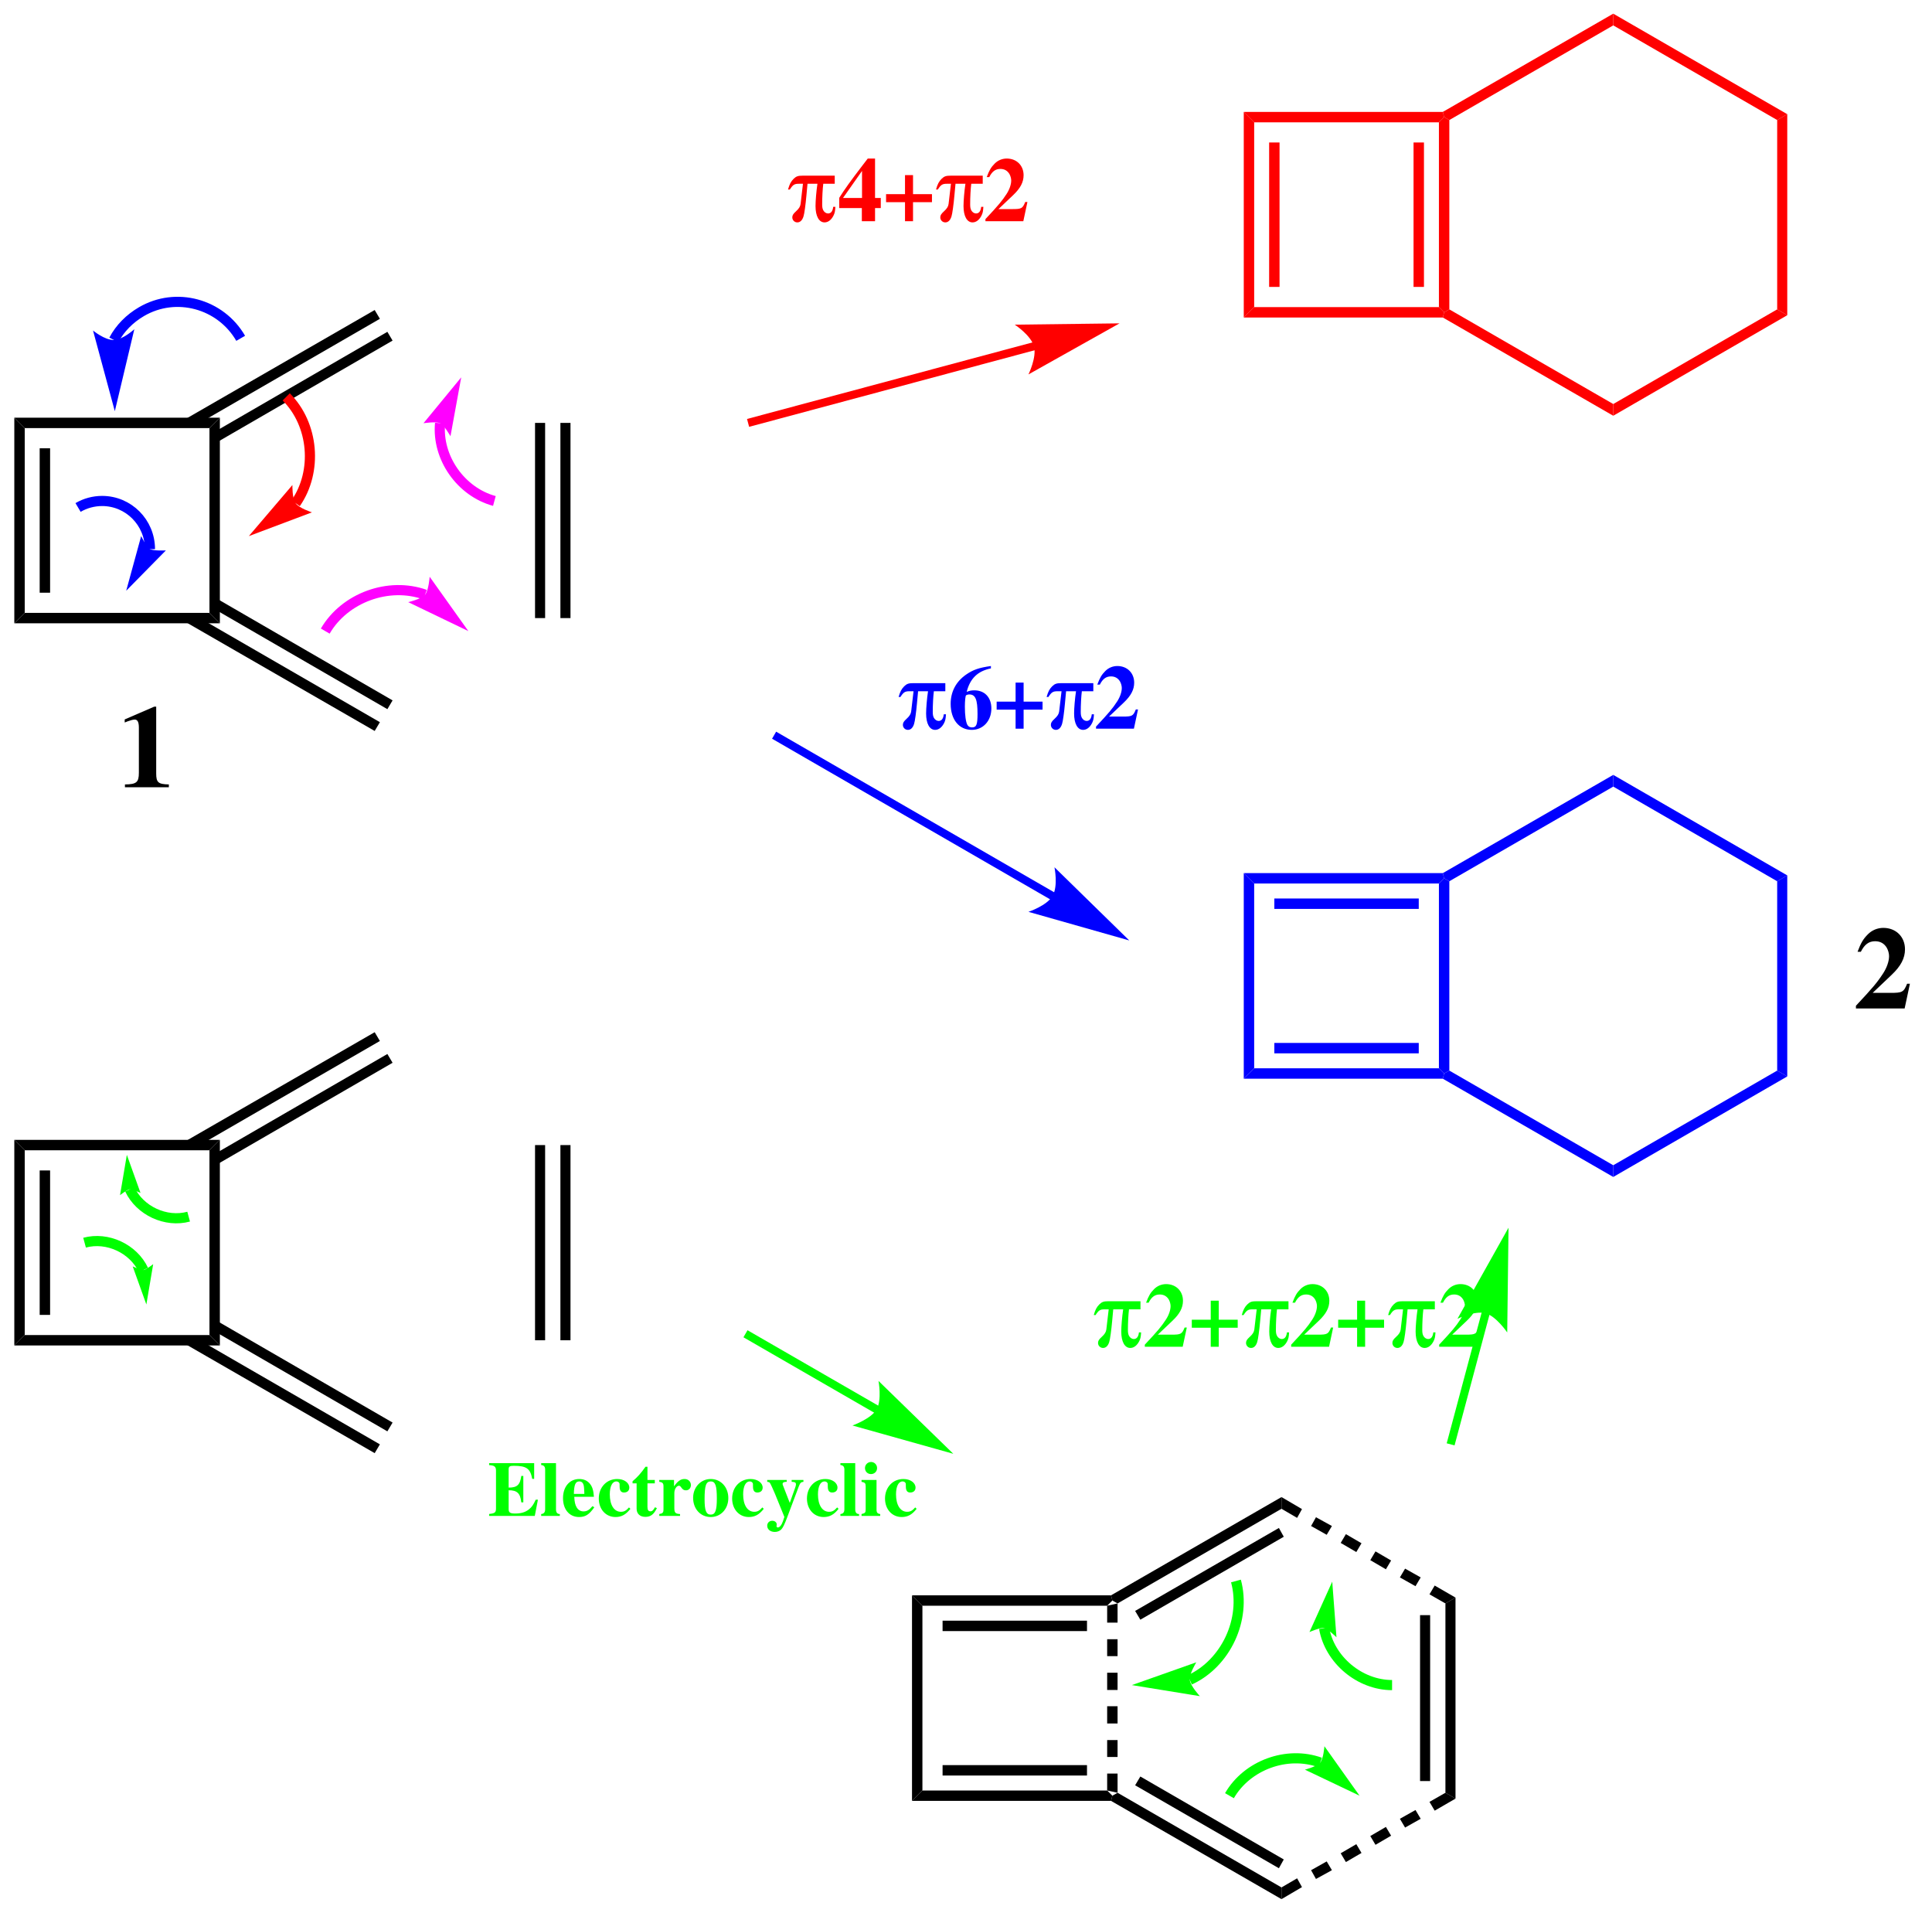 <?xml version="1.0" encoding="UTF-8"?>
<svg width="297pt" version="1.1" xmlns="http://www.w3.org/2000/svg" height="294pt" viewBox="0 0 297 294" xmlns:xlink="http://www.w3.org/1999/xlink">
 <defs>
  <clipPath id="Clip0">
   <path d="M0 0 L297 0 L297 294 L0 294 L0 0 Z" transform="translate(0, 0)"/>
  </clipPath>
 </defs>
 <g id="Background">
  <g id="Group1" clip-path="url(#Clip0)">
   <path style="fill:#000000; fill-rule:nonzero;stroke:none;" d="M1.6 30 L0 31.6 L0 0 L1.6 1.6 L1.6 30 Z" transform="translate(2.2, 64.2)"/>
   <path style="fill:#000000; fill-rule:nonzero;stroke:none;" d="M1.601 22.199 L0 22.199 L0 0 L1.601 0 L1.601 22.199 Z" transform="translate(6.1, 68.9)"/>
   <path style="fill:#000000; fill-rule:nonzero;stroke:none;" d="M30 0 L31.6 1.6 L0 1.6 L1.6 0 L30 0 Z" transform="translate(2.2, 94.2)"/>
   <path style="fill:#000000; fill-rule:nonzero;stroke:none;" d="M0 1.6 L1.6 0 L1.6 31.6 L0 30 L0 1.6 Z" transform="translate(32.2, 64.2)"/>
   <path style="fill:#000000; fill-rule:nonzero;stroke:none;" d="M1.6 1.6 L0 0 L31.6 0 L30 1.6 L1.6 1.6 Z" transform="translate(2.2, 64.2)"/>
   <path style="fill:#000000; fill-rule:nonzero;stroke:none;" d="M27.75 15.6 L26.95 16.95 L0 1.351 L0.801 0 L27.75 15.6 Z" transform="translate(32.6, 92.05)"/>
   <path style="fill:#000000; fill-rule:nonzero;stroke:none;" d="M29.7 16.7 L28.899 18.05 L0 1.4 L0.8 0 L29.7 16.7 Z" transform="translate(28.7, 94.3)"/>
   <path style="fill:#000000; fill-rule:nonzero;stroke:none;" d="M0 0 L1.55 0 L1.55 30 L0 30 L0 0 Z" transform="translate(82.25, 65)"/>
   <path style="fill:#000000; fill-rule:nonzero;stroke:none;" d="M0 0 L1.55 0 L1.55 30 L0 30 L0 0 Z" transform="translate(86.15, 65)"/>
   <path style="fill:#000000; fill-rule:nonzero;stroke:none;" d="M0.801 16.95 L0 15.6 L26.95 0 L27.75 1.35 L0.801 16.95 Z" transform="translate(32.6, 51)"/>
   <path style="fill:#000000; fill-rule:nonzero;stroke:none;" d="M0.8 18.05 L0 16.649 L28.899 0 L29.7 1.35 L0.8 18.05 Z" transform="translate(28.7, 47.65)"/>
   <path style="fill:#ff0000; fill-rule:nonzero;stroke:none;" d="M1.6 30 L0 31.6 L0 0 L1.6 1.6 L1.6 30 Z" transform="translate(191.2, 17.2)"/>
   <path style="fill:#ff0000; fill-rule:nonzero;stroke:none;" d="M1.6 22.199 L0 22.199 L0 0 L1.6 0 L1.6 22.199 Z" transform="translate(195.1, 21.9)"/>
   <path style="fill:#ff0000; fill-rule:nonzero;stroke:none;" d="M30 0 L30.8 0.8 L30.6 1.6 L0 1.6 L1.6 0 L30 0 Z" transform="translate(191.2, 47.2)"/>
   <path style="fill:#ff0000; fill-rule:nonzero;stroke:none;" d="M0 0.8 L0.8 0 L1.6 0.45 L1.6 29.55 L0.8 30 L0 29.2 L0 0.8 Z" transform="translate(221.2, 18)"/>
   <path style="fill:#ff0000; fill-rule:nonzero;stroke:none;" d="M0 0 L1.6 0 L1.6 22.199 L0 22.199 L0 0 Z" transform="translate(217.3, 21.9)"/>
   <path style="fill:#ff0000; fill-rule:nonzero;stroke:none;" d="M1.6 1.6 L0 0 L30.6 0 L30.8 0.8 L30 1.6 L1.6 1.6 Z" transform="translate(191.2, 17.2)"/>
   <path style="fill:#ff0000; fill-rule:nonzero;stroke:none;" d="M26.2 14.55 L26.2 16.351 L0 1.25 L0.2 0.45 L1 0 L26.2 14.55 Z" transform="translate(221.8, 47.55)"/>
   <path style="fill:#ff0000; fill-rule:nonzero;stroke:none;" d="M0 0.9 L1.55 0 L1.55 30.9 L0 30 L0 0.9 Z" transform="translate(273.2, 17.55)"/>
   <path style="fill:#ff0000; fill-rule:nonzero;stroke:none;" d="M1 16.351 L0.2 15.9 L0 15.101 L26.2 0 L26.2 1.801 L1 16.351 Z" transform="translate(221.8, 2.1)"/>
   <path style="fill:#ff0000; fill-rule:nonzero;stroke:none;" d="M26.75 15.45 L25.2 16.351 L0 1.801 L0 0 L26.75 15.45 Z" transform="translate(248, 2.1)"/>
   <path style="fill:#ff0000; fill-rule:nonzero;stroke:none;" d="M25.2 0 L26.75 0.9 L0 16.351 L0 14.55 L25.2 0 Z" transform="translate(248, 47.55)"/>
   <path style="fill:#0000ff; fill-rule:nonzero;stroke:none;" d="M1.6 30 L0 31.6 L0 0 L1.6 1.6 L1.6 30 Z" transform="translate(191.2, 134.2)"/>
   <path style="fill:#0000ff; fill-rule:nonzero;stroke:none;" d="M30 0 L30.8 0.8 L30.6 1.6 L0 1.6 L1.6 0 L30 0 Z" transform="translate(191.2, 164.2)"/>
   <path style="fill:#0000ff; fill-rule:nonzero;stroke:none;" d="M22.2 0 L22.2 1.6 L0 1.6 L0 0 L22.2 0 Z" transform="translate(195.9, 160.3)"/>
   <path style="fill:#0000ff; fill-rule:nonzero;stroke:none;" d="M0 0.8 L0.8 0 L1.6 0.45 L1.6 29.55 L0.8 30 L0 29.2 L0 0.8 Z" transform="translate(221.2, 135)"/>
   <path style="fill:#0000ff; fill-rule:nonzero;stroke:none;" d="M1.6 1.6 L0 0 L30.6 0 L30.8 0.8 L30 1.6 L1.6 1.6 Z" transform="translate(191.2, 134.2)"/>
   <path style="fill:#0000ff; fill-rule:nonzero;stroke:none;" d="M0 1.6 L0 0 L22.2 0 L22.2 1.6 L0 1.6 Z" transform="translate(195.9, 138.1)"/>
   <path style="fill:#0000ff; fill-rule:nonzero;stroke:none;" d="M26.2 14.55 L26.2 16.35 L0 1.25 L0.2 0.45 L1 0 L26.2 14.55 Z" transform="translate(221.8, 164.55)"/>
   <path style="fill:#0000ff; fill-rule:nonzero;stroke:none;" d="M0 0.9 L1.55 0 L1.55 30.9 L0 30 L0 0.9 Z" transform="translate(273.2, 134.55)"/>
   <path style="fill:#0000ff; fill-rule:nonzero;stroke:none;" d="M1 16.35 L0.2 15.9 L0 15.1 L26.2 0 L26.2 1.8 L1 16.35 Z" transform="translate(221.8, 119.1)"/>
   <path style="fill:#0000ff; fill-rule:nonzero;stroke:none;" d="M26.75 15.45 L25.2 16.35 L0 1.8 L0 0 L26.75 15.45 Z" transform="translate(248, 119.1)"/>
   <path style="fill:#0000ff; fill-rule:nonzero;stroke:none;" d="M25.2 0 L26.75 0.9 L0 16.35 L0 14.55 L25.2 0 Z" transform="translate(248, 164.55)"/>
   <path style="fill:#000000; fill-rule:nonzero;stroke:none;" d="M1.6 30 L0 31.6 L0 0 L1.6 1.6 L1.6 30 Z" transform="translate(140.2, 245.2)"/>
   <path style="fill:#000000; fill-rule:nonzero;stroke:none;" d="M30 0 L30.8 0.8 L30.6 1.6 L0 1.6 L1.6 0 L30 0 Z" transform="translate(140.2, 275.2)"/>
   <path style="fill:#000000; fill-rule:nonzero;stroke:none;" d="M22.2 0 L22.2 1.6 L0 1.6 L0 0 L22.2 0 Z" transform="translate(144.9, 271.3)"/>
   <path style="fill:#000000; fill-rule:nonzero;stroke:none;" d="M1.6 1.6 L0 0 L30.6 0 L30.8 0.8 L30 1.6 L1.6 1.6 Z" transform="translate(140.2, 245.2)"/>
   <path style="fill:#000000; fill-rule:nonzero;stroke:none;" d="M0 1.6 L0 0 L22.2 0 L22.2 1.6 L0 1.6 Z" transform="translate(144.9, 249.1)"/>
   <path style="fill:#000000; fill-rule:nonzero;stroke:none;" d="M26.2 14.55 L26.2 16.35 L0 1.25 L0.2 0.45 L1 0 L26.2 14.55 Z" transform="translate(170.8, 275.55)"/>
   <path style="fill:#000000; fill-rule:nonzero;stroke:none;" d="M22.85 12.75 L22.1 14.1 L0 1.35 L0.8 0 L22.85 12.75 Z" transform="translate(174.5, 273.05)"/>
   <path style="fill:#000000; fill-rule:nonzero;stroke:none;" d="M0 0.9 L1.55 0 L1.55 30.9 L0 30 L0 0.9 Z" transform="translate(222.2, 245.55)"/>
   <path style="fill:#000000; fill-rule:nonzero;stroke:none;" d="M0 0 L1.55 0 L1.55 25.5 L0 25.5 L0 0 Z" transform="translate(218.3, 248.25)"/>
   <path style="fill:#000000; fill-rule:nonzero;stroke:none;" d="M1 16.35 L0.2 15.9 L0 15.1 L26.2 0 L26.2 1.8 L1 16.35 Z" transform="translate(170.8, 230.1)"/>
   <path style="fill:#000000; fill-rule:nonzero;stroke:none;" d="M0.8 14.1 L0 12.75 L22.1 0 L22.85 1.35 L0.8 14.1 Z" transform="translate(174.5, 234.85)"/>
   <path style="fill:#000000; fill-rule:nonzero;stroke:none;" d="M4 1.85 L2.45 2.75 L0 1.35 L0.8 0 L4 1.85 Z" transform="translate(219.75, 243.7)"/>
   <path style="fill:#000000; fill-rule:nonzero;stroke:none;" d="M3.2 1.35 L2.4 2.7 L0 1.35 L0.8 0 L3.2 1.35 Z" transform="translate(215.2, 241.1)"/>
   <path style="fill:#000000; fill-rule:nonzero;stroke:none;" d="M3.2 1.4 L2.4 2.75 L0 1.35 L0.8 0 L3.2 1.4 Z" transform="translate(210.65, 238.45)"/>
   <path style="fill:#000000; fill-rule:nonzero;stroke:none;" d="M3.2 1.4 L2.4 2.75 L0 1.35 L0.8 0 L3.2 1.4 Z" transform="translate(206.1, 235.8)"/>
   <path style="fill:#000000; fill-rule:nonzero;stroke:none;" d="M3.2 1.35 L2.4 2.7 L0 1.35 L0.75 0 L3.2 1.35 Z" transform="translate(201.55, 233.2)"/>
   <path style="fill:#000000; fill-rule:nonzero;stroke:none;" d="M3.15 1.85 L2.4 3.2 L0 1.8 L0 0 L3.15 1.85 Z" transform="translate(197, 230.1)"/>
   <path style="fill:#000000; fill-rule:nonzero;stroke:none;" d="M0 3.2 L0 1.4 L2.4 0 L3.15 1.35 L0 3.2 Z" transform="translate(197, 288.7)"/>
   <path style="fill:#000000; fill-rule:nonzero;stroke:none;" d="M0.75 2.7 L0 1.35 L2.4 0 L3.2 1.35 L0.75 2.7 Z" transform="translate(201.55, 286.1)"/>
   <path style="fill:#000000; fill-rule:nonzero;stroke:none;" d="M0.8 2.75 L0 1.4 L2.4 0 L3.2 1.35 L0.8 2.75 Z" transform="translate(206.1, 283.45)"/>
   <path style="fill:#000000; fill-rule:nonzero;stroke:none;" d="M0.8 2.75 L0 1.4 L2.4 0 L3.2 1.35 L0.8 2.75 Z" transform="translate(210.65, 280.8)"/>
   <path style="fill:#000000; fill-rule:nonzero;stroke:none;" d="M0.8 2.7 L0 1.35 L2.4 0 L3.2 1.35 L0.8 2.7 Z" transform="translate(215.2, 278.2)"/>
   <path style="fill:#000000; fill-rule:nonzero;stroke:none;" d="M0.8 2.75 L0 1.4 L2.45 0 L4 0.9 L0.8 2.75 Z" transform="translate(219.75, 275.55)"/>
   <path style="fill:#000000; fill-rule:nonzero;stroke:none;" d="M0 0.35 L1.6 0 L1.6 2.95 L0 2.95 L0 0.35 Z" transform="translate(170.2, 246.45)"/>
   <path style="fill:#000000; fill-rule:nonzero;stroke:none;" d="M0 0 L1.6 0 L1.6 2.6 L0 2.6 L0 0 Z" transform="translate(170.2, 251.95)"/>
   <path style="fill:#000000; fill-rule:nonzero;stroke:none;" d="M0 0 L1.6 0 L1.6 2.65 L0 2.65 L0 0 Z" transform="translate(170.2, 257.1)"/>
   <path style="fill:#000000; fill-rule:nonzero;stroke:none;" d="M0 0 L1.6 0 L1.6 2.65 L0 2.65 L0 0 Z" transform="translate(170.2, 262.25)"/>
   <path style="fill:#000000; fill-rule:nonzero;stroke:none;" d="M0 0 L1.6 0 L1.6 2.6 L0 2.6 L0 0 Z" transform="translate(170.2, 267.45)"/>
   <path style="fill:#000000; fill-rule:nonzero;stroke:none;" d="M0 0 L1.6 0 L1.6 2.95 L0 2.6 L0 0 Z" transform="translate(170.2, 272.6)"/>
   <path style="fill:none;stroke:#00ff00; stroke-width:1.559; stroke-linecap:butt; stroke-linejoin:miter; stroke-dasharray:none;" d="M7.1 0 C8.7 5.9 5.55 12.65 0 15.2 " transform="translate(182.9, 243)"/>
   <path style="fill:#00ff00; fill-rule:nonzero;stroke:none;" d="M0 3.5 L10.45 5.2 C10.45 5.2 9 3.65 8.9 2.7 C8.8 1.8 9.9 0 9.9 0 L0 3.5 " transform="translate(174, 255.5)"/>
   <path style="fill:none;stroke:#00ff00; stroke-width:1.559; stroke-linecap:butt; stroke-linejoin:miter; stroke-dasharray:none;" d="M0 6.95 C2.7 2.25 8.85 0 13.95 1.85 " transform="translate(189, 269.05)"/>
   <path style="fill:#00ff00; fill-rule:nonzero;stroke:none;" d="M8.4 7.6 L3 0 C3 0 2.85 1.95 2.35 2.5 C1.9 3.1 0 3.6 0 3.6 L8.4 7.6 " transform="translate(200.6, 268.4)"/>
   <path style="fill:none;stroke:#00ff00; stroke-width:1.559; stroke-linecap:butt; stroke-linejoin:miter; stroke-dasharray:none;" d="M10.45 8.75 C5.5 8.75 0.85 4.9 0 0 " transform="translate(203.55, 250.25)"/>
   <path style="fill:#00ff00; fill-rule:nonzero;stroke:none;" d="M3.5 0 L0 7.75 C0 7.75 1.65 7 2.25 7.15 C2.85 7.25 4.15 8.55 4.15 8.55 L3.5 0 " transform="translate(201.3, 243.1)"/>
   <path style="fill:none;stroke:#ff0000; stroke-width:1.559; stroke-linecap:butt; stroke-linejoin:miter; stroke-dasharray:none;" d="M0 0 C4.25 4.25 4.85 11.45 1.45 16.35 " transform="translate(44, 61)"/>
   <path style="fill:#ff0000; fill-rule:nonzero;stroke:none;" d="M0 7.851 L9.7 4.2 C9.7 4.2 7.7 3.55 7.2 2.8 C6.65 2.101 6.7 0 6.7 0 L0 7.851 " transform="translate(38.25, 74.55)"/>
   <path style="fill:none;stroke:#ff00ff; stroke-width:1.559; stroke-linecap:butt; stroke-linejoin:miter; stroke-dasharray:none;" d="M0 7.6 C3 2.449 9.75 0 15.35 2 " transform="translate(50, 89.4)"/>
   <path style="fill:#ff00ff; fill-rule:nonzero;stroke:none;" d="M9.25 8.35 L3.3 0 C3.3 0 3.15 2.1 2.6 2.75 C2 3.449 0 3.899 0 3.899 L9.25 8.35 " transform="translate(62.75, 88.65)"/>
   <path style="fill:none;stroke:#ff00ff; stroke-width:1.559; stroke-linecap:butt; stroke-linejoin:miter; stroke-dasharray:none;" d="M8.85 11.95 C3.699 10.55 0 5.3 0.5 0 " transform="translate(67.15, 65.05)"/>
   <path style="fill:#ff00ff; fill-rule:nonzero;stroke:none;" d="M5.801 0 L0 7.05 C0 7.05 1.9 6.75 2.551 7.05 C3.2 7.35 4.15 9.05 4.15 9.05 L5.801 0 " transform="translate(65.1, 58)"/>
   <path style="fill:none;stroke:#ff0000; stroke-width:1.25; stroke-linecap:butt; stroke-linejoin:miter; stroke-dasharray:none;" d="M44 0 L0 11.8 " transform="translate(115, 53.2)"/>
   <path style="fill:#ff0000; fill-rule:nonzero;stroke:none;" d="M16.1 0 L0 0.2 C0 0.2 2.5 1.85 2.95 3.55 C3.4 5.2 2.1 7.85 2.1 7.85 L16.1 0 " transform="translate(156, 49.7)"/>
   <path style="fill:none;stroke:#0000ff; stroke-width:1.559; stroke-linecap:butt; stroke-linejoin:miter; stroke-dasharray:none;" d="M0 7.45 C0.95 5.65 2.45 4.15 4.25 3.101 C9.55 0 16.4 1.851 19.5 7.2 " transform="translate(17.5, 44.8)"/>
   <path style="fill:#0000ff; fill-rule:nonzero;stroke:none;" d="M3.351 12.601 L6.351 0 C6.351 0 4.55 1.65 3.2 1.65 C1.8 1.7 0 0.2 0 0.2 L3.351 12.601 " transform="translate(14.3, 50.6)"/>
   <path style="fill:none;stroke:#0000ff; stroke-width:1.559; stroke-linecap:butt; stroke-linejoin:miter; stroke-dasharray:none;" d="M0 1 C1.1 0.35 2.4 0 3.7 0 C7.75 0 11.05 3.3 11.05 7.4 " transform="translate(12, 77)"/>
   <path style="fill:#0000ff; fill-rule:nonzero;stroke:none;" d="M0 8.399 L6.1 2.199 C6.1 2.199 4.25 2.3 3.649 2 C3.1 1.649 2.3 0 2.3 0 L0 8.399 " transform="translate(19.4, 82.4)"/>
   <path style="fill:none;stroke:#0000ff; stroke-width:1.25; stroke-linecap:butt; stroke-linejoin:miter; stroke-dasharray:none;" d="M42.85 24.75 L0 0 " transform="translate(119, 113)"/>
   <path style="fill:#0000ff; fill-rule:nonzero;stroke:none;" d="M15.5 11.25 L4 0 C4 0 4.6 2.9 3.7 4.4 C2.85 5.9 0 6.85 0 6.85 L15.5 11.25 " transform="translate(158.1, 133.3)"/>
   <path style="fill:#000000; fill-rule:nonzero;stroke:none;" d="M1.6 30 L0 31.6 L0 0 L1.6 1.6 L1.6 30 Z" transform="translate(2.2, 175.2)"/>
   <path style="fill:#000000; fill-rule:nonzero;stroke:none;" d="M1.601 22.2 L0 22.2 L0 0 L1.601 0 L1.601 22.2 Z" transform="translate(6.1, 179.9)"/>
   <path style="fill:#000000; fill-rule:nonzero;stroke:none;" d="M30 0 L31.6 1.6 L0 1.6 L1.6 0 L30 0 Z" transform="translate(2.2, 205.2)"/>
   <path style="fill:#000000; fill-rule:nonzero;stroke:none;" d="M0 1.6 L1.6 0 L1.6 31.6 L0 30 L0 1.6 Z" transform="translate(32.2, 175.2)"/>
   <path style="fill:#000000; fill-rule:nonzero;stroke:none;" d="M1.6 1.6 L0 0 L31.6 0 L30 1.6 L1.6 1.6 Z" transform="translate(2.2, 175.2)"/>
   <path style="fill:#000000; fill-rule:nonzero;stroke:none;" d="M27.75 15.6 L26.95 16.95 L0 1.35 L0.801 0 L27.75 15.6 Z" transform="translate(32.6, 203.05)"/>
   <path style="fill:#000000; fill-rule:nonzero;stroke:none;" d="M29.7 16.7 L28.899 18.05 L0 1.4 L0.8 0 L29.7 16.7 Z" transform="translate(28.7, 205.3)"/>
   <path style="fill:#000000; fill-rule:nonzero;stroke:none;" d="M0 0 L1.55 0 L1.55 30 L0 30 L0 0 Z" transform="translate(82.25, 176)"/>
   <path style="fill:#000000; fill-rule:nonzero;stroke:none;" d="M0 0 L1.55 0 L1.55 30 L0 30 L0 0 Z" transform="translate(86.15, 176)"/>
   <path style="fill:#000000; fill-rule:nonzero;stroke:none;" d="M0.801 16.95 L0 15.6 L26.95 0 L27.75 1.35 L0.801 16.95 Z" transform="translate(32.6, 162)"/>
   <path style="fill:#000000; fill-rule:nonzero;stroke:none;" d="M0.8 18.05 L0 16.65 L28.899 0 L29.7 1.35 L0.8 18.05 Z" transform="translate(28.7, 158.65)"/>
   <path style="fill:none;stroke:#00ff00; stroke-width:1.559; stroke-linecap:butt; stroke-linejoin:miter; stroke-dasharray:none;" d="M0 0.95 C3.5 0 7.5 1.85 9.05 5.15 " transform="translate(13, 190.05)"/>
   <path style="fill:#00ff00; fill-rule:nonzero;stroke:none;" d="M2.1 6.2 L3.149 0 C3.149 0 2 0.9 1.649 0.9 C1.3 0.95 0 0.35 0 0.35 L2.1 6.2 " transform="translate(20.4, 194.3)"/>
   <path style="fill:none;stroke:#00ff00; stroke-width:1.559; stroke-linecap:butt; stroke-linejoin:miter; stroke-dasharray:none;" d="M9.05 4.2 C5.55 5.15 1.55 3.3 0 0 " transform="translate(19.95, 182.8)"/>
   <path style="fill:#00ff00; fill-rule:nonzero;stroke:none;" d="M1.05 0 L0 6.2 C0 6.2 1.149 5.3 1.5 5.3 C1.85 5.25 3.149 5.85 3.149 5.85 L1.05 0 " transform="translate(18.45, 177.5)"/>
   <path style="fill:none;stroke:#00ff00; stroke-width:1.25; stroke-linecap:butt; stroke-linejoin:miter; stroke-dasharray:none;" d="M20.2 11.65 L0 0 " transform="translate(114.6, 205)"/>
   <path style="fill:#00ff00; fill-rule:nonzero;stroke:none;" d="M15.5 11.2 L4 0 C4 0 4.55 2.9 3.7 4.4 C2.8 5.85 0 6.85 0 6.85 L15.5 11.2 " transform="translate(131.05, 212.25)"/>
   <path style="fill:none;stroke:#00ff00; stroke-width:1.25; stroke-linecap:butt; stroke-linejoin:miter; stroke-dasharray:none;" d="M5.4 0 L0 20.2 " transform="translate(223, 201.8)"/>
   <path style="fill:#00ff00; fill-rule:nonzero;stroke:none;" d="M7.85 0 L0 14 C0 14 2.65 12.7 4.35 13.15 C6 13.65 7.65 16.1 7.65 16.1 L7.85 0 " transform="translate(224.05, 188.7)"/>
   <path style="fill:#ff0000; fill-rule:evenodd;stroke:none;" d="M0.28 2.128 C0.742 1.4 0.98 1.246 1.652 1.246 L2.296 1.246 L1.932 4.354 C1.876 4.746 1.694 5.054 1.218 5.488 C0.784 5.88 0.658 6.104 0.658 6.412 C0.658 6.832 0.994 7.182 1.428 7.182 C1.862 7.182 2.198 6.86 2.38 6.258 C2.506 5.894 2.702 4.466 2.828 3.052 L2.996 1.246 L4.522 1.246 C4.354 2.352 4.228 3.864 4.228 4.662 C4.228 6.231 4.76 7.182 5.614 7.182 C6.16 7.182 6.65 6.804 6.986 6.146 C7.182 5.754 7.238 5.488 7.28 4.788 L6.944 4.788 C6.874 5.46 6.608 5.81 6.146 5.81 C5.866 5.81 5.572 5.614 5.418 5.32 C5.292 5.068 5.25 4.844 5.25 4.382 C5.25 3.318 5.32 2.016 5.418 1.246 L7.182 1.246 L7.182 0 L2.282 0 C1.526 0 1.26 0.098 0.854 0.49 C0.462 0.882 0.238 1.288 0 2.128 L0.28 2.128 Z" transform="translate(121.14, 27)"/>
   <path style="fill:#ff0000; fill-rule:evenodd;stroke:none;" d="M5.502 6.061 L5.502 0 L4.382 0 L3.556 1.078 C1.764 3.416 0.84 4.704 0 6.034 L0 7.616 L3.472 7.616 L3.472 9.632 L5.502 9.632 L5.502 7.616 L6.384 7.616 L6.384 6.061 L5.502 6.061 Z M3.5 6.061 L0.574 6.061 L3.5 1.904 L3.5 6.061 Z" transform="translate(129.016, 24.368)"/>
   <path style="fill:#ff0000; fill-rule:evenodd;stroke:none;" d="M2.912 2.926 L0 2.926 L0 4.158 L2.912 4.158 L2.912 7.084 L4.144 7.084 L4.144 4.158 L7.056 4.158 L7.056 2.926 L4.144 2.926 L4.144 0 L2.912 0 L2.912 2.926 Z" transform="translate(136.212, 26.916)"/>
   <path style="fill:#ff0000; fill-rule:evenodd;stroke:none;" d="M0.28 2.128 C0.742 1.4 0.98 1.246 1.652 1.246 L2.296 1.246 L1.932 4.354 C1.876 4.746 1.694 5.054 1.218 5.488 C0.784 5.88 0.658 6.104 0.658 6.412 C0.658 6.832 0.994 7.182 1.428 7.182 C1.862 7.182 2.198 6.86 2.38 6.258 C2.506 5.894 2.702 4.466 2.828 3.052 L2.996 1.246 L4.522 1.246 C4.354 2.352 4.228 3.864 4.228 4.662 C4.228 6.231 4.76 7.182 5.614 7.182 C6.16 7.182 6.65 6.804 6.986 6.146 C7.182 5.754 7.238 5.488 7.28 4.788 L6.944 4.788 C6.874 5.46 6.608 5.81 6.146 5.81 C5.866 5.81 5.572 5.614 5.418 5.32 C5.292 5.068 5.25 4.844 5.25 4.382 C5.25 3.318 5.32 2.016 5.418 1.246 L7.182 1.246 L7.182 0 L2.282 0 C1.526 0 1.26 0.098 0.854 0.49 C0.462 0.882 0.238 1.288 0 2.128 L0.28 2.128 Z" transform="translate(143.89, 27)"/>
   <path style="fill:#ff0000; fill-rule:evenodd;stroke:none;" d="M6.454 6.678 L6.118 6.678 C5.712 7.686 5.544 7.769 4.116 7.769 L2.002 7.769 L4.27 5.614 C5.376 4.563 5.866 3.626 5.866 2.562 C5.866 1.063 4.788 0 3.276 0 C2.576 0 1.904 0.28 1.414 0.784 C0.868 1.33 0.588 1.806 0.196 2.855 L0.588 2.855 C1.022 1.988 1.54 1.596 2.296 1.596 C2.912 1.596 3.374 1.862 3.682 2.366 C3.85 2.66 3.962 3.052 3.962 3.374 C3.962 3.99 3.696 4.76 3.248 5.446 C2.534 6.538 2.044 7.126 0 9.309 L0 9.632 L5.824 9.632 L6.454 6.678 Z" transform="translate(151.488, 24.368)"/>
   <path style="fill:#0000ff; fill-rule:evenodd;stroke:none;" d="M0.28 2.128 C0.742 1.4 0.98 1.246 1.652 1.246 L2.296 1.246 L1.932 4.354 C1.876 4.746 1.694 5.054 1.218 5.488 C0.784 5.88 0.658 6.104 0.658 6.412 C0.658 6.832 0.994 7.182 1.428 7.182 C1.862 7.182 2.198 6.86 2.38 6.258 C2.506 5.894 2.702 4.466 2.828 3.052 L2.996 1.246 L4.522 1.246 C4.354 2.352 4.228 3.864 4.228 4.662 C4.228 6.23 4.76 7.182 5.614 7.182 C6.16 7.182 6.65 6.804 6.986 6.146 C7.182 5.754 7.238 5.488 7.28 4.788 L6.944 4.788 C6.874 5.46 6.608 5.81 6.146 5.81 C5.866 5.81 5.572 5.614 5.418 5.32 C5.292 5.068 5.25 4.844 5.25 4.382 C5.25 3.318 5.32 2.016 5.418 1.246 L7.182 1.246 L7.182 0 L2.282 0 C1.526 0 1.26 0.098 0.854 0.49 C0.462 0.882 0.238 1.288 0 2.128 L0.28 2.128 Z" transform="translate(138.14, 105)"/>
   <path style="fill:#0000ff; fill-rule:evenodd;stroke:none;" d="M6.188 0 C4.326 0.266 3.458 0.574 2.394 1.302 C0.826 2.38 0 3.948 0 5.81 C0 8.232 1.288 9.814 3.248 9.814 C4.984 9.814 6.258 8.428 6.258 6.524 C6.258 4.83 5.236 3.738 3.64 3.738 C3.192 3.738 2.884 3.794 2.464 3.976 C2.982 1.918 4.144 0.784 6.188 0.364 L6.188 0 Z M2.87 4.368 C3.808 4.368 4.13 5.138 4.13 7.364 C4.13 9.016 3.962 9.436 3.276 9.436 C2.954 9.436 2.702 9.296 2.562 9.03 C2.324 8.568 2.184 7.546 2.184 6.244 C2.184 5.376 2.268 4.578 2.366 4.508 C2.478 4.424 2.674 4.368 2.87 4.368 Z" transform="translate(146.142, 102.368)"/>
   <path style="fill:#0000ff; fill-rule:evenodd;stroke:none;" d="M2.912 2.926 L0 2.926 L0 4.158 L2.912 4.158 L2.912 7.084 L4.144 7.084 L4.144 4.158 L7.056 4.158 L7.056 2.926 L4.144 2.926 L4.144 0 L2.912 0 L2.912 2.926 Z" transform="translate(153.212, 104.916)"/>
   <path style="fill:#0000ff; fill-rule:evenodd;stroke:none;" d="M0.28 2.128 C0.742 1.4 0.98 1.246 1.652 1.246 L2.296 1.246 L1.932 4.354 C1.876 4.746 1.694 5.054 1.218 5.488 C0.784 5.88 0.658 6.104 0.658 6.412 C0.658 6.832 0.994 7.182 1.428 7.182 C1.862 7.182 2.198 6.86 2.38 6.258 C2.506 5.894 2.702 4.466 2.828 3.052 L2.996 1.246 L4.522 1.246 C4.354 2.352 4.228 3.864 4.228 4.662 C4.228 6.23 4.76 7.182 5.614 7.182 C6.16 7.182 6.65 6.804 6.986 6.146 C7.182 5.754 7.238 5.488 7.28 4.788 L6.944 4.788 C6.874 5.46 6.608 5.81 6.146 5.81 C5.866 5.81 5.572 5.614 5.418 5.32 C5.292 5.068 5.25 4.844 5.25 4.382 C5.25 3.318 5.32 2.016 5.418 1.246 L7.182 1.246 L7.182 0 L2.282 0 C1.526 0 1.26 0.098 0.854 0.49 C0.462 0.882 0.238 1.288 0 2.128 L0.28 2.128 Z" transform="translate(160.89, 105)"/>
   <path style="fill:#0000ff; fill-rule:evenodd;stroke:none;" d="M6.454 6.678 L6.118 6.678 C5.712 7.686 5.544 7.77 4.116 7.77 L2.002 7.77 L4.27 5.614 C5.376 4.564 5.866 3.626 5.866 2.562 C5.866 1.064 4.788 0 3.276 0 C2.576 0 1.904 0.28 1.414 0.784 C0.868 1.33 0.588 1.806 0.196 2.856 L0.588 2.856 C1.022 1.988 1.54 1.596 2.296 1.596 C2.912 1.596 3.374 1.862 3.682 2.366 C3.85 2.66 3.962 3.052 3.962 3.374 C3.962 3.99 3.696 4.76 3.248 5.446 C2.534 6.538 2.044 7.126 0 9.31 L0 9.632 L5.824 9.632 L6.454 6.678 Z" transform="translate(168.488, 102.368)"/>
   <path style="fill:#00ff00; fill-rule:evenodd;stroke:none;" d="M0.28 2.128 C0.742 1.4 0.98 1.246 1.652 1.246 L2.296 1.246 L1.932 4.354 C1.876 4.746 1.694 5.054 1.218 5.488 C0.784 5.88 0.658 6.104 0.658 6.412 C0.658 6.832 0.994 7.182 1.428 7.182 C1.862 7.182 2.198 6.86 2.38 6.258 C2.506 5.894 2.702 4.466 2.828 3.052 L2.996 1.246 L4.522 1.246 C4.354 2.352 4.228 3.864 4.228 4.662 C4.228 6.23 4.76 7.182 5.614 7.182 C6.16 7.182 6.65 6.804 6.986 6.146 C7.182 5.754 7.238 5.488 7.28 4.788 L6.944 4.788 C6.874 5.46 6.608 5.81 6.146 5.81 C5.866 5.81 5.572 5.614 5.418 5.32 C5.292 5.068 5.25 4.844 5.25 4.382 C5.25 3.318 5.32 2.016 5.418 1.246 L7.182 1.246 L7.182 0 L2.282 0 C1.526 0 1.26 0.098 0.854 0.49 C0.462 0.882 0.238 1.288 0 2.128 L0.28 2.128 Z" transform="translate(168.14, 200)"/>
   <path style="fill:#00ff00; fill-rule:evenodd;stroke:none;" d="M6.454 6.678 L6.118 6.678 C5.712 7.686 5.544 7.77 4.116 7.77 L2.002 7.77 L4.27 5.614 C5.376 4.564 5.866 3.626 5.866 2.562 C5.866 1.064 4.788 0 3.276 0 C2.576 0 1.904 0.28 1.414 0.784 C0.868 1.33 0.588 1.806 0.196 2.856 L0.588 2.856 C1.022 1.988 1.54 1.596 2.296 1.596 C2.912 1.596 3.374 1.862 3.682 2.366 C3.85 2.66 3.962 3.052 3.962 3.374 C3.962 3.99 3.696 4.76 3.248 5.446 C2.534 6.538 2.044 7.126 0 9.31 L0 9.632 L5.824 9.632 L6.454 6.678 Z" transform="translate(175.988, 197.368)"/>
   <path style="fill:#00ff00; fill-rule:evenodd;stroke:none;" d="M2.912 2.926 L0 2.926 L0 4.158 L2.912 4.158 L2.912 7.084 L4.144 7.084 L4.144 4.158 L7.056 4.158 L7.056 2.926 L4.144 2.926 L4.144 0 L2.912 0 L2.912 2.926 Z" transform="translate(183.212, 199.916)"/>
   <path style="fill:#00ff00; fill-rule:evenodd;stroke:none;" d="M0.28 2.128 C0.742 1.4 0.98 1.246 1.652 1.246 L2.296 1.246 L1.932 4.354 C1.876 4.746 1.694 5.054 1.218 5.488 C0.784 5.88 0.658 6.104 0.658 6.412 C0.658 6.832 0.994 7.182 1.428 7.182 C1.862 7.182 2.198 6.86 2.38 6.258 C2.506 5.894 2.702 4.466 2.828 3.052 L2.996 1.246 L4.522 1.246 C4.354 2.352 4.228 3.864 4.228 4.662 C4.228 6.23 4.76 7.182 5.614 7.182 C6.16 7.182 6.65 6.804 6.986 6.146 C7.182 5.754 7.238 5.488 7.28 4.788 L6.944 4.788 C6.874 5.46 6.608 5.81 6.146 5.81 C5.866 5.81 5.572 5.614 5.418 5.32 C5.292 5.068 5.25 4.844 5.25 4.382 C5.25 3.318 5.32 2.016 5.418 1.246 L7.182 1.246 L7.182 0 L2.282 0 C1.526 0 1.26 0.098 0.854 0.49 C0.462 0.882 0.238 1.288 0 2.128 L0.28 2.128 Z" transform="translate(190.89, 200)"/>
   <path style="fill:#00ff00; fill-rule:evenodd;stroke:none;" d="M6.454 6.678 L6.118 6.678 C5.712 7.686 5.544 7.77 4.116 7.77 L2.002 7.77 L4.27 5.614 C5.376 4.564 5.866 3.626 5.866 2.562 C5.866 1.064 4.788 0 3.276 0 C2.576 0 1.904 0.28 1.414 0.784 C0.868 1.33 0.588 1.806 0.196 2.856 L0.588 2.856 C1.022 1.988 1.54 1.596 2.296 1.596 C2.912 1.596 3.374 1.862 3.682 2.366 C3.85 2.66 3.962 3.052 3.962 3.374 C3.962 3.99 3.696 4.76 3.248 5.446 C2.534 6.538 2.044 7.126 0 9.31 L0 9.632 L5.824 9.632 L6.454 6.678 Z" transform="translate(198.488, 197.368)"/>
   <path style="fill:#00ff00; fill-rule:evenodd;stroke:none;" d="M2.912 2.926 L0 2.926 L0 4.158 L2.912 4.158 L2.912 7.084 L4.144 7.084 L4.144 4.158 L7.056 4.158 L7.056 2.926 L4.144 2.926 L4.144 0 L2.912 0 L2.912 2.926 Z" transform="translate(205.712, 199.916)"/>
   <path style="fill:#00ff00; fill-rule:evenodd;stroke:none;" d="M0.28 2.128 C0.742 1.4 0.98 1.246 1.652 1.246 L2.296 1.246 L1.932 4.354 C1.876 4.746 1.694 5.054 1.218 5.488 C0.784 5.88 0.658 6.104 0.658 6.412 C0.658 6.832 0.994 7.182 1.428 7.182 C1.862 7.182 2.198 6.86 2.38 6.258 C2.506 5.894 2.702 4.466 2.828 3.052 L2.996 1.246 L4.522 1.246 C4.354 2.352 4.228 3.864 4.228 4.662 C4.228 6.23 4.76 7.182 5.614 7.182 C6.16 7.182 6.65 6.804 6.986 6.146 C7.182 5.754 7.238 5.488 7.28 4.788 L6.944 4.788 C6.874 5.46 6.608 5.81 6.146 5.81 C5.866 5.81 5.572 5.614 5.418 5.32 C5.292 5.068 5.25 4.844 5.25 4.382 C5.25 3.318 5.32 2.016 5.418 1.246 L7.182 1.246 L7.182 0 L2.282 0 C1.526 0 1.26 0.098 0.854 0.49 C0.462 0.882 0.238 1.288 0 2.128 L0.28 2.128 Z" transform="translate(213.39, 200)"/>
   <path style="fill:#00ff00; fill-rule:evenodd;stroke:none;" d="M6.454 6.678 L6.118 6.678 C5.712 7.686 5.544 7.77 4.116 7.77 L2.002 7.77 L4.27 5.614 C5.376 4.564 5.866 3.626 5.866 2.562 C5.866 1.064 4.788 0 3.276 0 C2.576 0 1.904 0.28 1.414 0.784 C0.868 1.33 0.588 1.806 0.196 2.856 L0.588 2.856 C1.022 1.988 1.54 1.596 2.296 1.596 C2.912 1.596 3.374 1.862 3.682 2.366 C3.85 2.66 3.962 3.052 3.962 3.374 C3.962 3.99 3.696 4.76 3.248 5.446 C2.534 6.538 2.044 7.126 0 9.31 L0 9.632 L5.824 9.632 L6.454 6.678 Z" transform="translate(221.238, 197.368)"/>
   <path style="fill:#00ff00; fill-rule:evenodd;stroke:none;" d="M6.924 0 L0 0 L0 0.3 C0.827 0.348 1.056 0.54 1.056 1.152 L1.056 6.96 C1.056 7.584 0.888 7.716 0 7.812 L0 8.112 L7.019 8.112 L7.5 5.616 L7.164 5.616 C6.792 6.42 6.552 6.756 6.119 7.104 C5.567 7.548 4.907 7.74 3.996 7.74 C3.228 7.74 3 7.584 3 7.068 L3 4.164 C4.308 4.164 4.8 4.632 4.943 6.024 L5.256 6.024 L5.256 1.968 L4.943 1.968 C4.764 3.336 4.296 3.768 3 3.756 L3 0.972 C3 0.516 3.155 0.408 3.779 0.408 C5.735 0.408 6.323 0.816 6.624 2.412 L6.924 2.412 L6.924 0 Z" transform="translate(75.192, 224.888)"/>
   <path style="fill:#00ff00; fill-rule:evenodd;stroke:none;" d="M2.279 0 L0 0 L0 0.288 C0.42 0.324 0.611 0.54 0.611 0.984 L0.611 7.104 C0.611 7.548 0.407 7.788 0 7.824 L0 8.112 L2.867 8.112 L2.867 7.824 C2.472 7.812 2.279 7.584 2.279 7.104 L2.279 0 Z" transform="translate(83.192, 224.888)"/>
   <path style="fill:#00ff00; fill-rule:evenodd;stroke:none;" d="M4.524 4.176 C4.044 4.764 3.672 4.98 3.156 4.98 C2.688 4.98 2.34 4.764 2.088 4.344 C1.872 3.96 1.776 3.564 1.728 2.736 L4.752 2.736 C4.681 1.728 4.5 1.164 4.116 0.708 C3.72 0.24 3.168 0 2.508 0 C1.008 0 0 1.188 0 2.94 C0 4.692 0.984 5.844 2.473 5.844 C3.444 5.844 4.032 5.46 4.812 4.344 L4.524 4.176 Z M1.668 2.292 C1.704 0.852 1.92 0.372 2.508 0.372 C2.844 0.372 3.072 0.564 3.168 0.936 C3.228 1.164 3.252 1.5 3.276 2.112 L3.276 2.292 L1.668 2.292 Z" transform="translate(86.55, 227.324)"/>
   <path style="fill:#00ff00; fill-rule:evenodd;stroke:none;" d="M4.644 4.368 C4.2 4.872 3.889 5.04 3.397 5.04 C2.353 5.04 1.692 3.996 1.692 2.364 C1.692 1.128 2.076 0.372 2.7 0.372 C2.893 0.372 3.072 0.468 3.144 0.6 C3.204 0.708 3.204 0.708 3.204 1.212 C3.216 1.8 3.433 2.076 3.876 2.076 C4.38 2.076 4.692 1.788 4.692 1.32 C4.692 0.576 3.889 0 2.832 0 C1.2 0 0 1.272 0 3 C0 4.656 1.08 5.844 2.568 5.844 C3.492 5.844 4.164 5.472 4.86 4.584 L4.644 4.368 Z" transform="translate(92.05, 227.324)"/>
   <path style="fill:#00ff00; fill-rule:evenodd;stroke:none;" d="M3.42 2.028 L2.292 2.028 L2.292 0 L1.992 0 C1.26 1.032 0.779 1.572 0 2.232 L0 2.556 L0.624 2.556 L0.624 6.444 C0.624 7.224 1.14 7.704 1.968 7.704 C2.772 7.704 3.252 7.344 3.744 6.36 L3.444 6.228 C3.204 6.684 3.012 6.852 2.76 6.852 C2.424 6.852 2.292 6.648 2.292 6.168 L2.292 2.556 L3.42 2.556 L3.42 2.028 Z" transform="translate(97.24, 225.44)"/>
   <path style="fill:#00ff00; fill-rule:evenodd;stroke:none;" d="M2.268 0.144 L0 0.144 L0 0.432 C0.516 0.504 0.648 0.66 0.648 1.14 L0.648 4.668 C0.648 5.16 0.528 5.292 0 5.388 L0 5.676 L3.192 5.676 L3.192 5.388 C2.46 5.34 2.316 5.184 2.316 4.44 L2.316 2.172 C2.316 1.548 2.652 1.032 3.048 1.032 C3.144 1.032 3.252 1.116 3.384 1.308 C3.612 1.632 3.792 1.74 4.104 1.74 C4.548 1.74 4.86 1.404 4.86 0.936 C4.86 0.396 4.452 0 3.888 0 C3.288 0 2.832 0.324 2.268 1.128 L2.268 0.144 Z" transform="translate(101.348, 227.324)"/>
   <path style="fill:#00ff00; fill-rule:evenodd;stroke:none;" d="M2.712 0 C1.188 0 0 1.26 0 2.892 C0 4.608 1.14 5.844 2.712 5.844 C4.26 5.844 5.412 4.596 5.412 2.928 C5.412 1.248 4.26 0 2.712 0 Z M2.724 0.372 C3.42 0.372 3.648 1.032 3.648 3 C3.648 4.848 3.408 5.472 2.712 5.472 C2.004 5.472 1.764 4.86 1.764 3.108 C1.764 0.996 1.98 0.372 2.724 0.372 Z" transform="translate(106.55, 227.324)"/>
   <path style="fill:#00ff00; fill-rule:evenodd;stroke:none;" d="M4.644 4.368 C4.2 4.872 3.888 5.04 3.396 5.04 C2.352 5.04 1.692 3.996 1.692 2.364 C1.692 1.128 2.076 0.372 2.7 0.372 C2.892 0.372 3.072 0.468 3.144 0.6 C3.204 0.708 3.204 0.708 3.204 1.212 C3.216 1.8 3.432 2.076 3.876 2.076 C4.38 2.076 4.692 1.788 4.692 1.32 C4.692 0.576 3.888 0 2.832 0 C1.2 0 0 1.272 0 3 C0 4.656 1.08 5.844 2.568 5.844 C3.492 5.844 4.164 5.472 4.86 4.584 L4.644 4.368 Z" transform="translate(112.55, 227.324)"/>
   <path style="fill:#00ff00; fill-rule:evenodd;stroke:none;" d="M5.568 0 L3.756 0 L3.756 0.288 C4.272 0.312 4.416 0.396 4.416 0.684 C4.416 0.816 4.392 0.924 4.284 1.224 L3.468 3.528 L2.604 1.308 C2.364 0.696 2.364 0.696 2.364 0.6 C2.364 0.432 2.508 0.324 2.808 0.3 L3 0.288 L3 0 L0 0 L0 0.288 C0.276 0.324 0.348 0.36 0.42 0.468 C0.456 0.468 0.996 1.644 1.2 2.148 L2.64 5.688 L2.424 6.324 C2.22 6.924 1.908 7.308 1.632 7.308 C1.524 7.308 1.428 7.212 1.428 7.104 C1.428 7.092 1.428 7.068 1.44 7.032 C1.452 6.972 1.464 6.912 1.464 6.864 C1.464 6.516 1.176 6.276 0.768 6.276 C0.324 6.276 0 6.588 0 7.044 C0 7.596 0.48 7.992 1.164 7.992 C1.572 7.992 1.92 7.848 2.172 7.596 C2.424 7.32 2.664 6.84 3.084 5.712 L4.872 0.948 C5.076 0.444 5.196 0.324 5.568 0.288 L5.568 0 Z" transform="translate(117.942, 227.468)"/>
   <path style="fill:#00ff00; fill-rule:evenodd;stroke:none;" d="M4.644 4.368 C4.2 4.872 3.888 5.04 3.396 5.04 C2.352 5.04 1.692 3.996 1.692 2.364 C1.692 1.128 2.076 0.372 2.7 0.372 C2.892 0.372 3.072 0.468 3.144 0.6 C3.204 0.708 3.204 0.708 3.204 1.212 C3.216 1.8 3.432 2.076 3.876 2.076 C4.38 2.076 4.692 1.788 4.692 1.32 C4.692 0.576 3.888 0 2.832 0 C1.2 0 0 1.272 0 3 C0 4.656 1.08 5.844 2.568 5.844 C3.492 5.844 4.164 5.472 4.86 4.584 L4.644 4.368 Z" transform="translate(124.05, 227.324)"/>
   <path style="fill:#00ff00; fill-rule:evenodd;stroke:none;" d="M2.28 0 L0 0 L0 0.288 C0.42 0.324 0.612 0.54 0.612 0.984 L0.612 7.104 C0.612 7.548 0.408 7.788 0 7.824 L0 8.112 L2.868 8.112 L2.868 7.824 C2.472 7.812 2.28 7.584 2.28 7.104 L2.28 0 Z" transform="translate(129.192, 224.888)"/>
   <path style="fill:#00ff00; fill-rule:evenodd;stroke:none;" d="M2.304 2.76 L0 2.76 L0 3.048 C0.528 3.156 0.636 3.264 0.636 3.756 L0.636 7.284 C0.636 7.776 0.552 7.872 0 8.004 L0 8.292 L2.868 8.292 L2.868 8.004 C2.448 7.944 2.304 7.776 2.304 7.32 L2.304 2.76 Z M1.464 0 C0.948 0 0.528 0.42 0.528 0.924 C0.528 1.464 0.924 1.86 1.452 1.86 C1.98 1.86 2.388 1.464 2.388 0.936 C2.388 0.42 1.98 0 1.464 0 Z" transform="translate(132.442, 224.708)"/>
   <path style="fill:#00ff00; fill-rule:evenodd;stroke:none;" d="M4.644 4.368 C4.2 4.872 3.888 5.04 3.396 5.04 C2.352 5.04 1.692 3.996 1.692 2.364 C1.692 1.128 2.076 0.372 2.7 0.372 C2.892 0.372 3.072 0.468 3.144 0.6 C3.204 0.708 3.204 0.708 3.204 1.212 C3.216 1.8 3.432 2.076 3.876 2.076 C4.38 2.076 4.692 1.788 4.692 1.32 C4.692 0.576 3.888 0 2.832 0 C1.2 0 0 1.272 0 3 C0 4.656 1.08 5.844 2.568 5.844 C3.492 5.844 4.164 5.472 4.86 4.584 L4.644 4.368 Z" transform="translate(136.05, 227.324)"/>
   <path style="fill:#000000; fill-rule:evenodd;stroke:none;" d="M4.536 0 L0 1.962 L0 2.43 C0.162 2.376 0.306 2.322 0.36 2.286 C0.846 2.106 1.296 1.98 1.53 1.98 C1.98 1.98 2.178 2.376 2.178 3.222 L2.178 10.152 C2.178 11.628 1.818 11.934 0.036 11.952 L0.036 12.384 L6.786 12.384 L6.786 11.952 C5.149 11.916 4.842 11.646 4.842 10.26 L4.842 0 L4.536 0 Z" transform="translate(19.17, 108.616)"/>
   <path style="fill:#000000; fill-rule:evenodd;stroke:none;" d="M8.298 8.586 L7.866 8.586 C7.344 9.882 7.128 9.99 5.292 9.99 L2.574 9.99 L5.49 7.218 C6.912 5.868 7.542 4.662 7.542 3.294 C7.542 1.368 6.156 0 4.212 0 C3.312 0 2.448 0.36 1.818 1.008 C1.116 1.71 0.756 2.322 0.252 3.672 L0.756 3.672 C1.314 2.556 1.98 2.052 2.952 2.052 C3.744 2.052 4.338 2.394 4.734 3.042 C4.95 3.42 5.094 3.924 5.094 4.338 C5.094 5.13 4.752 6.12 4.176 7.002 C3.258 8.406 2.628 9.162 0 11.97 L0 12.384 L7.488 12.384 L8.298 8.586 Z" transform="translate(285.306, 142.616)"/>
  </g>
 </g>
</svg>
